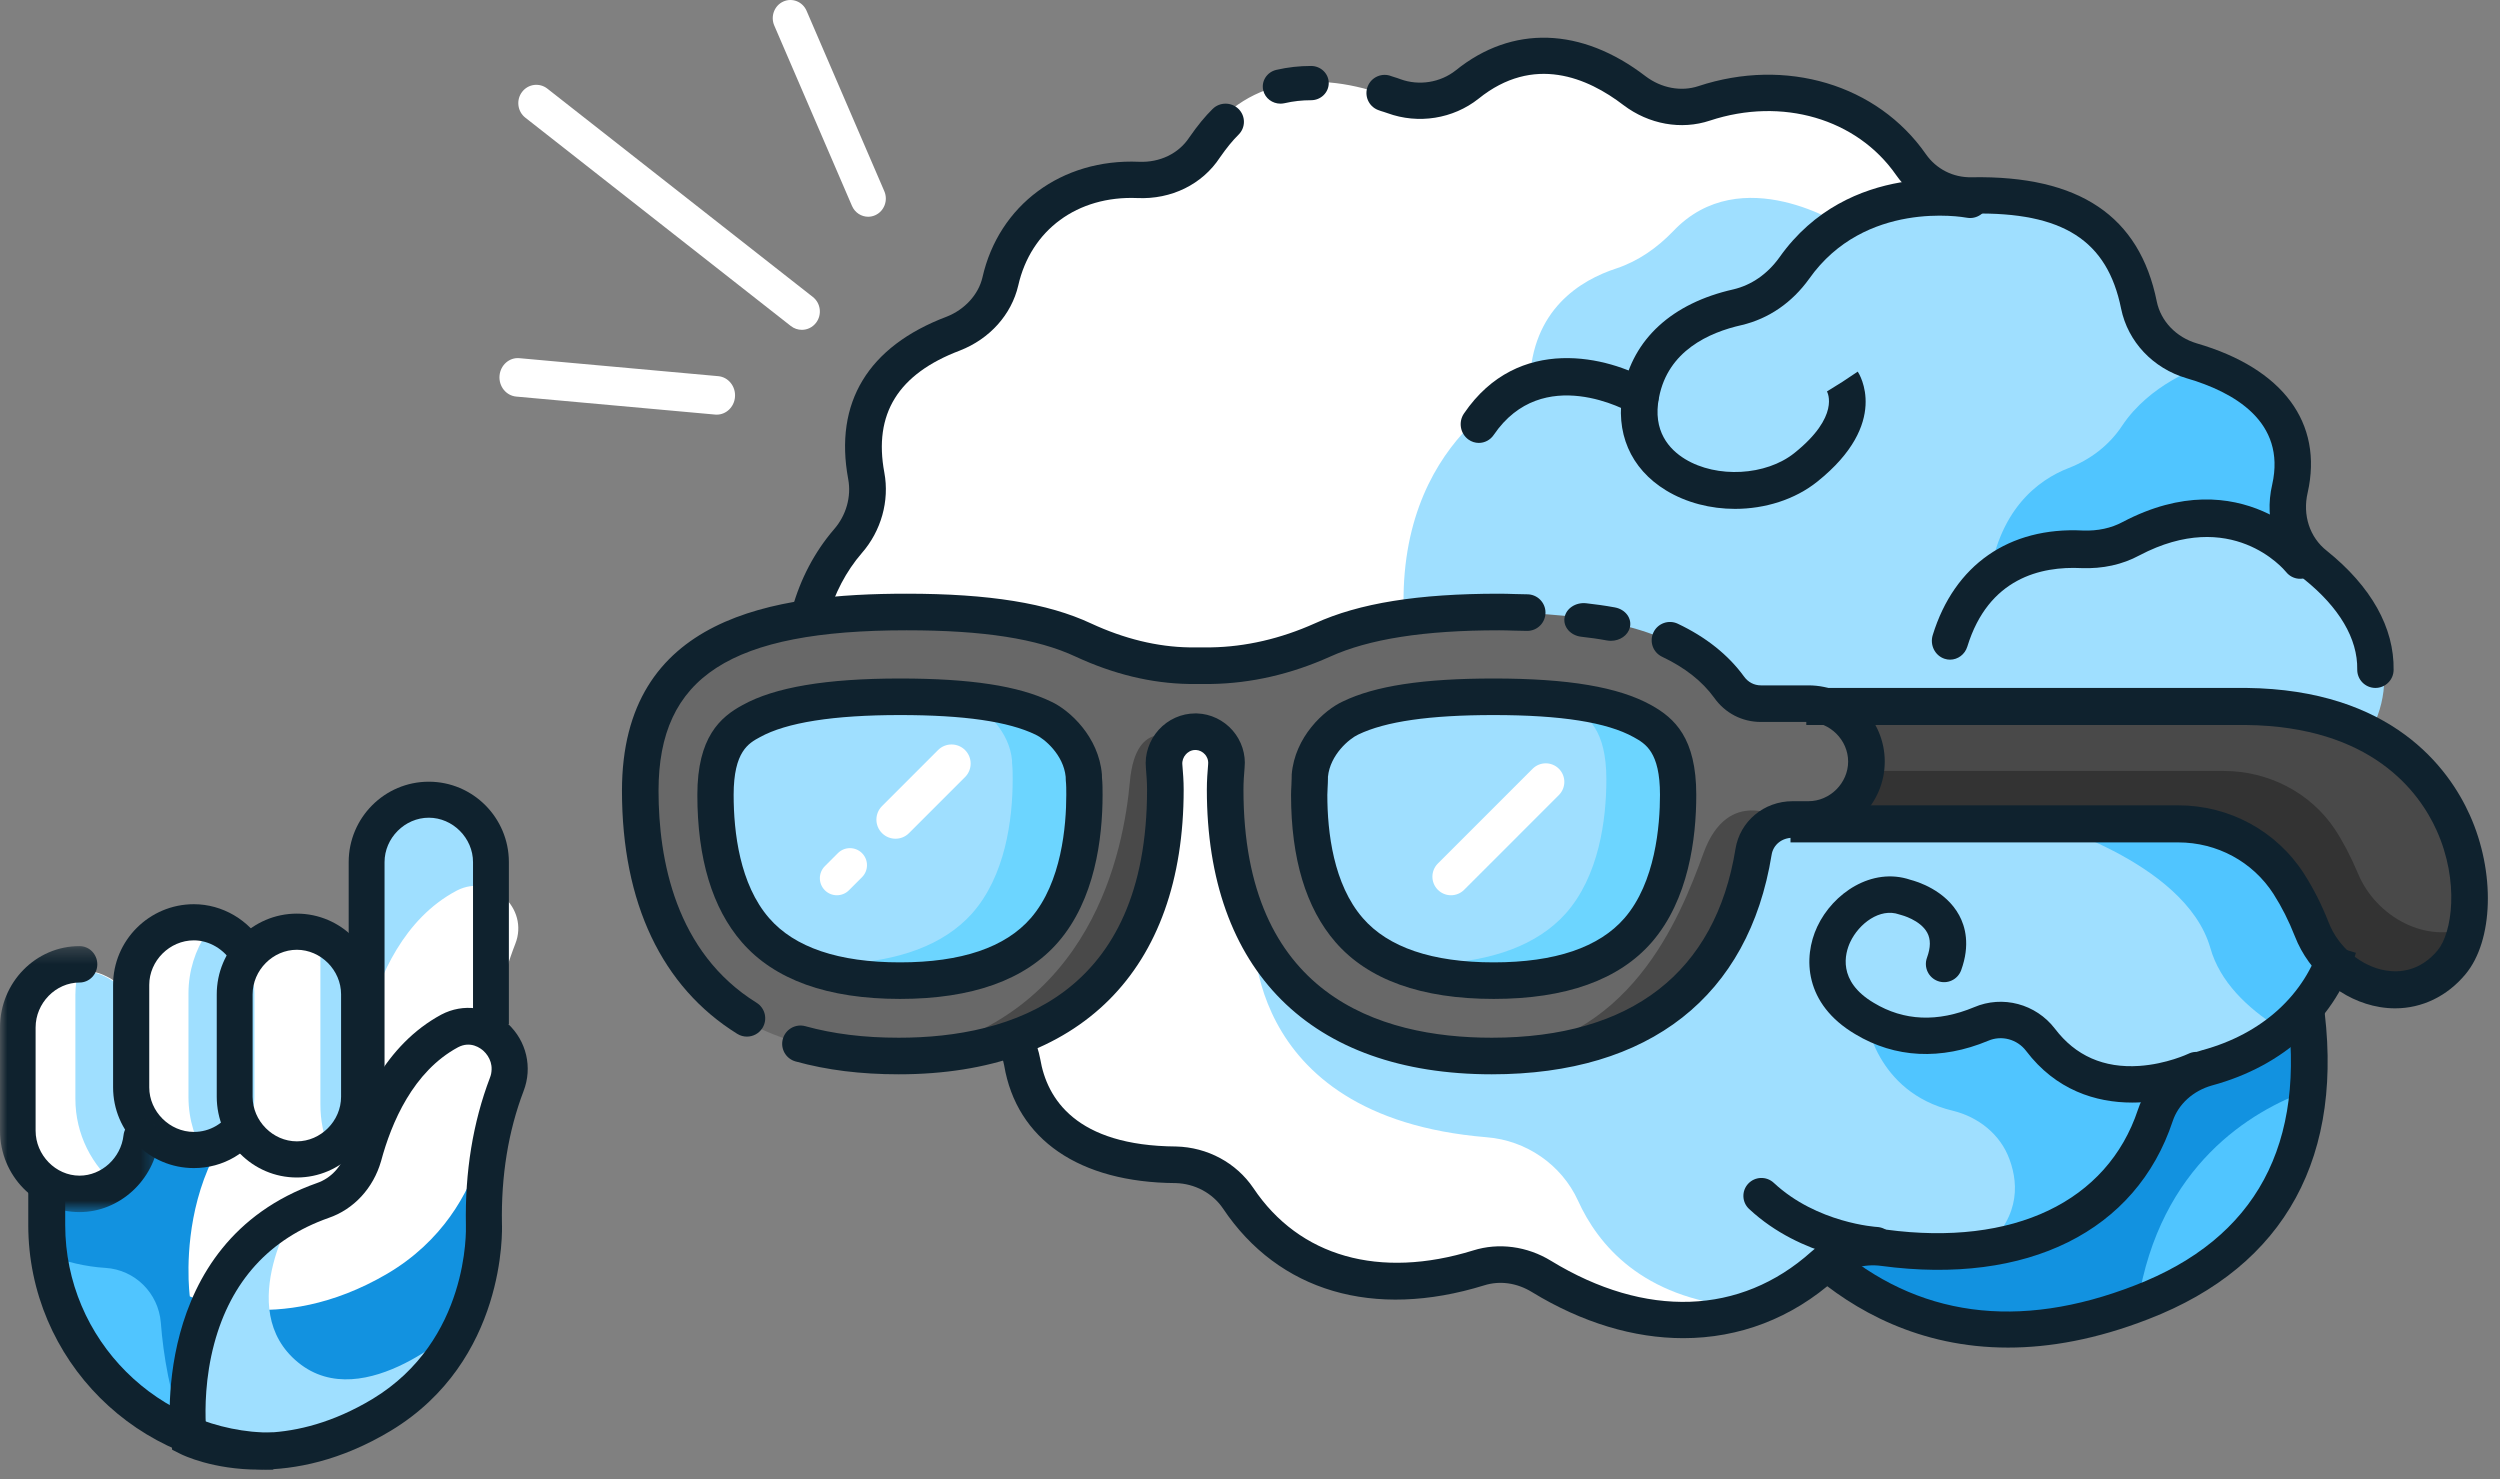 <?xml version="1.0" encoding="UTF-8"?> <svg xmlns="http://www.w3.org/2000/svg" xmlns:xlink="http://www.w3.org/1999/xlink" width="169px" height="100px" viewBox="0 0 169 100"><rect x="0" y="0" width="169" height="100" fill="#808080" stroke="none"/> <!-- Generator: Sketch 50.2 (55047) - http://www.bohemiancoding.com/sketch --> <title>Group</title> <desc>Created with Sketch.</desc> <defs> <polygon id="path-1" points="0 0.283 10.75 0.283 10.75 18.265 0 18.265"></polygon> </defs> <g id="Design" stroke="none" stroke-width="1" fill="none" fill-rule="evenodd"> <g id="Home-old" transform="translate(-1238, -465)"> <g id="Group" transform="translate(1238, 465)"> <path d="M48.45,28.03 C48.414,28.03 48.378,28.029 48.342,28.025 L34.898,26.809 C34.215,26.747 33.709,26.116 33.768,25.399 C33.827,24.682 34.43,24.149 35.111,24.213 L48.555,25.429 C49.238,25.491 49.744,26.122 49.685,26.839 C49.629,27.518 49.087,28.03 48.45,28.03" id="Fill-1" fill="#FFFFFF"></path> <path d="M58.688,14.652 C58.23,14.652 57.793,14.379 57.595,13.921 L52.34,1.725 C52.073,1.105 52.345,0.38 52.949,0.105 C53.551,-0.169 54.257,0.11 54.525,0.731 L59.78,12.927 C60.047,13.547 59.774,14.272 59.171,14.546 C59.014,14.618 58.85,14.652 58.688,14.652" id="Fill-3" fill="#FFFFFF"></path> <path d="M54.204,22.297 C53.944,22.297 53.682,22.212 53.46,22.038 L35.511,7.954 C34.979,7.536 34.88,6.757 35.291,6.216 C35.702,5.674 36.467,5.574 37,5.991 L54.949,20.076 C55.481,20.494 55.58,21.273 55.169,21.815 C54.929,22.131 54.569,22.297 54.204,22.297" id="Fill-5" fill="#FFFFFF"></path> <path d="M115.942,74.435 C115.942,74.435 123.776,96.178 144.805,87.973 C165.833,79.768 150.99,53.512 150.99,53.512 L115.942,74.435 Z" id="Fill-27" fill="#50C5FF"></path> <path d="M115.942,74.432 C115.942,74.432 123.694,95.967 144.518,88.091 C146.002,78.739 152.229,75.088 155.981,73.734 C156.888,63.972 150.992,53.512 150.992,53.512 L115.942,74.432 Z" id="Fill-29" fill="#1292E0"></path> <path d="M156.941,56.373 C159.281,63.623 155.586,70.131 148.361,72.15 C146.76,72.603 145.405,73.757 144.871,75.364 C142.614,82.202 135.799,85.539 126.603,84.303 C125.125,84.097 123.647,84.509 122.539,85.497 C117.407,90.111 110.428,90.441 103.572,86.239 C102.3,85.456 100.781,85.209 99.344,85.662 C92.447,87.805 86.577,86.074 83.169,80.966 C82.225,79.566 80.665,78.742 78.982,78.7 C73.07,78.659 69.376,76.187 68.637,71.779 C68.308,69.885 66.995,68.36 65.147,67.742 C59.975,66.053 57.799,62.881 58.989,58.803 C59.523,57.032 58.948,55.178 57.676,53.859 C52.996,49.163 53.119,41.377 57.183,36.599 C58.25,35.363 58.702,33.715 58.415,32.15 C57.676,28.112 58.989,24.487 64.244,22.469 C65.804,21.851 67.036,20.533 67.405,18.926 C68.349,14.683 71.88,11.799 76.642,12.005 C78.407,12.087 80.131,11.305 81.117,9.78 C84.114,5.167 88.999,4.672 94.048,6.567 C95.731,7.185 97.62,6.896 99.016,5.785 C102.423,3.025 106.446,3.189 110.346,6.197 C111.701,7.226 113.466,7.597 115.067,7.062 C120.527,5.249 126.151,7.02 129.066,11.222 C130.01,12.582 131.57,13.365 133.213,13.323 C140.027,13.2 143.476,15.671 144.502,20.78 C144.871,22.592 146.267,24.034 148.073,24.57 C153.287,26.094 155.627,29.225 154.724,33.261 C154.273,35.198 154.888,37.217 156.448,38.453 C161.251,42.324 161.867,47.021 158.049,51.387 C156.736,52.747 156.366,54.642 156.941,56.373" id="Fill-31" fill="#FFFFFF"></path> <path d="M157.646,56.739 C157.069,55.013 157.44,53.122 158.677,51.725 C162.509,47.327 161.891,42.683 157.069,38.82 C155.545,37.587 154.885,35.532 155.339,33.642 C156.286,29.614 153.896,26.531 148.662,24.97 C146.849,24.435 145.448,22.956 145.077,21.106 C144.129,16.462 141.12,14.078 135.351,13.791 L124.635,15.311 C124.635,15.311 117.712,10.749 113.096,15.64 C112.025,16.75 110.747,17.654 109.263,18.147 C106.873,18.928 103.535,20.901 103.411,25.915 C103.411,25.915 94.18,29.532 94.921,41.985 C95.004,41.985 84.742,62.411 84.742,62.411 C84.742,62.411 83.629,75.48 100.485,76.877 C103.164,77.083 105.554,78.727 106.667,81.151 C108.027,84.152 110.994,87.727 117.629,88.344 C117.629,88.385 118.041,88.467 118.742,88.549 C120.308,87.933 121.751,87.028 123.069,85.878 C124.182,84.892 125.707,84.439 127.191,84.645 C136.463,85.878 143.263,82.508 145.53,75.726 C146.066,74.124 147.426,72.973 149.033,72.521 C156.286,70.507 159.996,63.972 157.646,56.739" id="Fill-33" fill="#9FDFFF"></path> <path d="M126.135,68.801 C126.135,68.801 126.747,73.83 132.014,75.087 C133.729,75.506 135.24,76.68 135.852,78.398 C136.505,80.201 136.505,82.506 133.77,84.727 C134.137,84.727 145.447,82.589 145.243,73.327 C145.243,73.243 138.506,72.992 136.057,68.968 C135.648,68.926 131.157,72.321 126.135,68.801" id="Fill-35" fill="#50C5FF"></path> <path d="M148.66,24.845 C148.66,24.845 145.335,25.944 143.447,28.793 C142.585,30.095 141.312,31.072 139.835,31.642 C137.741,32.456 135.032,34.491 134.416,39.497 L143.365,36.811 L154.324,34.979 C154.324,34.979 159.168,27.287 148.66,24.845" id="Fill-37" fill="#50C5FF"></path> <path d="M149.417,64.076 C150.067,66.391 151.934,68.138 153.964,69.438 C157.537,66.432 158.959,61.679 157.294,56.52 C157.172,56.154 157.091,55.788 157.091,55.423 L137.602,55.423 C137.602,55.423 147.712,58.145 149.417,64.076" id="Fill-39" fill="#50C5FF"></path> <path d="M151.831,47.778 L151.667,47.778 L117.399,47.778 C115.391,47.778 113.669,49.234 113.423,51.271 C113.137,53.683 114.981,55.721 117.317,55.721 L147.24,55.721 C150.233,55.721 153.06,57.218 154.7,59.754 C155.233,60.586 155.766,61.584 156.258,62.831 C157.733,66.615 162.734,68.57 165.685,65.035 C168.637,61.459 167.038,47.944 151.831,47.778" id="Fill-41" fill="#494949"></path> <path d="M159.401,59.051 C158.906,57.875 158.37,56.862 157.834,56.051 C156.184,53.577 153.339,52.117 150.329,52.117 L120.227,52.117 C117.918,52.117 116.021,50.13 116.31,47.778 C114.784,48.184 113.63,49.441 113.424,51.022 C113.135,53.374 114.99,55.361 117.341,55.361 L147.443,55.361 C150.453,55.361 153.298,56.821 154.947,59.295 C155.483,60.106 156.019,61.078 156.514,62.295 C157.999,65.985 163.029,67.891 165.998,64.444 C166.37,63.998 166.699,63.39 166.906,62.66 C164.06,63.836 160.638,62.011 159.401,59.051" id="Fill-43" fill="#333333"></path> <path d="M122.257,47.642 L119.039,47.642 C118.173,47.642 117.389,47.232 116.894,46.535 C113.924,42.474 107.819,41.408 100.806,41.408 C96.226,41.408 92.019,41.859 88.843,43.295 C86.45,44.361 83.893,44.976 81.294,45.017 L79.809,45.017 C77.334,44.976 74.9,44.32 72.672,43.295 C69.496,41.818 65.288,41.408 60.709,41.408 C50.726,41.408 42.682,43.5 42.682,53.425 C42.682,63.351 47.549,71.349 60.709,71.349 C73.868,71.349 78.736,63.31 78.736,53.425 C78.736,52.892 78.695,52.359 78.654,51.867 C78.53,50.636 79.519,49.529 80.757,49.529 L80.84,49.529 C82.036,49.57 82.985,50.636 82.861,51.826 C82.82,52.317 82.779,52.851 82.779,53.425 C82.779,63.351 87.646,71.349 100.806,71.349 C112.026,71.349 117.224,65.484 118.502,57.609 C118.709,56.337 119.823,55.435 121.143,55.435 L122.215,55.435 C124.361,55.435 126.134,53.671 126.134,51.539 C126.176,49.406 124.401,47.642 122.257,47.642" id="Fill-45" fill="#686868"></path> <path d="M100.971,65.616 C96.491,65.616 93.192,64.467 91.237,62.211 C88.997,59.628 88.549,55.855 88.549,53.107 C88.549,52.738 88.59,52.369 88.59,52 L88.59,51.836 C88.753,49.867 90.341,48.391 91.319,47.94 C93.355,46.956 96.532,46.504 100.971,46.504 C105.736,46.504 108.995,47.037 110.991,48.145 C112.172,48.801 113.394,49.744 113.394,53.107 C113.394,55.855 112.905,59.669 110.705,62.211 C108.751,64.467 105.452,65.616 100.971,65.616" id="Fill-47" fill="#9FDFFF"></path> <path d="M111.561,48.141 C109.636,47.118 106.497,46.586 102.103,46.504 C103.777,46.791 105.116,47.159 106.121,47.732 C107.334,48.387 108.59,49.328 108.59,52.684 C108.59,55.426 108.088,59.231 105.828,61.769 C103.945,63.855 100.932,65.002 96.831,65.165 C98.128,65.452 99.634,65.616 101.267,65.616 C105.87,65.616 109.259,64.469 111.268,62.218 C113.57,59.641 114.03,55.875 114.03,53.134 C114.072,49.737 112.774,48.755 111.561,48.141" id="Fill-49" fill="#6CD5FF"></path> <path d="M60.838,65.616 C56.358,65.616 53.058,64.467 51.103,62.211 C48.863,59.628 48.415,55.855 48.415,53.107 C48.415,49.744 49.678,48.76 50.818,48.145 C52.814,47.037 56.113,46.504 60.838,46.504 C65.277,46.504 68.454,46.956 70.49,47.94 C71.468,48.391 73.056,49.867 73.219,51.836 L73.219,52 C73.26,52.369 73.26,52.738 73.26,53.107 C73.26,55.855 72.771,59.669 70.572,62.211 C68.617,64.467 65.318,65.616 60.838,65.616" id="Fill-51" fill="#9FDFFF"></path> <path d="M73.855,51.988 L73.855,51.824 C73.688,49.86 72.056,48.386 71.051,47.937 C69.084,47.036 66.071,46.545 61.928,46.504 C63.393,46.749 64.607,47.077 65.611,47.527 C66.615,47.977 68.247,49.451 68.415,51.415 L68.415,51.578 C68.457,51.947 68.457,52.315 68.457,52.683 C68.457,55.425 67.954,59.231 65.695,61.768 C63.811,63.855 60.798,65.002 56.697,65.165 C57.994,65.451 59.501,65.616 61.133,65.616 C65.736,65.616 69.126,64.469 71.135,62.218 C73.437,59.64 73.897,55.875 73.897,53.134 C73.897,52.725 73.897,52.356 73.855,51.988" id="Fill-53" fill="#6CD5FF"></path> <path d="M76.38,52.836 C75.968,57.361 73.911,68.881 61.156,71.349 C74.199,71.308 79.013,63.285 79.013,53.371 C79.013,52.836 78.972,52.301 78.931,51.807 C78.848,51.108 79.136,50.45 79.63,49.997 C79.671,49.997 76.791,48.31 76.38,52.836" id="Fill-55" fill="#494949"></path> <path d="M100.653,71.349 C111.961,71.349 117.2,65.417 118.488,57.451 C118.655,56.414 119.445,55.626 120.401,55.336 C120.401,55.336 116.825,53.095 115.162,57.659 C113.499,62.222 110.173,70.519 100.653,71.349" id="Fill-57" fill="#494949"></path> <path d="M18.474,98.073 C10.082,98.073 3.185,91.228 3.185,82.806 L3.185,78.243 C3.185,69.862 10.04,69.406 18.474,69.406 C26.867,69.406 33.763,69.821 33.763,78.243 L33.763,82.806 C33.722,91.186 26.867,98.073 18.474,98.073" id="Fill-59" fill="#50C5FF"></path> <path d="M18.474,98.073 C26.867,98.073 33.763,91.228 33.763,82.806 L33.763,78.243 C33.763,69.862 26.908,69.406 18.474,69.406 C10.082,69.406 3.185,69.821 3.185,78.243 L3.185,82.806 C3.185,83.511 3.227,84.217 3.351,84.88 C4.473,85.295 5.761,85.627 7.132,85.71 C9.126,85.835 10.705,87.411 10.871,89.402 C11.037,91.601 11.494,94.339 12.45,96.828 C14.32,97.617 16.355,98.073 18.474,98.073" id="Fill-61" fill="#1292E0"></path> <path d="M28.986,54.117 C26.716,54.117 24.845,56.037 24.845,58.367 L24.845,74.712 C24.845,77.041 26.716,78.962 28.986,78.962 C31.255,78.962 33.126,77.041 33.126,74.712 L33.126,58.367 C33.126,56.037 31.295,54.117 28.986,54.117" id="Fill-63" fill="#9FDFFF"></path> <path d="M28.986,79.599 C31.255,79.599 33.126,77.632 33.126,75.246 L33.126,62.398 C30.857,63.026 27.313,64.533 24.845,68.299 L24.845,75.246 C24.845,77.632 26.716,79.599 28.986,79.599" id="Fill-65" fill="#50C5FF"></path> <path d="M12.831,87.635 C12.831,87.635 11.168,75.41 22.106,71.639 C23.479,71.183 24.518,70.065 24.934,68.655 C25.641,66.086 27.263,62.108 30.882,60.202 C33.211,59 35.789,61.404 34.833,63.807 C33.959,66.045 33.169,69.153 33.252,73.255 C33.252,73.255 33.627,81.709 26.182,86.101 C18.696,90.494 12.831,87.635 12.831,87.635" id="Fill-67" fill="#FFFFFF"></path> <path d="M20.067,77.688 C22.336,77.688 24.208,75.787 24.208,73.481 L24.208,66.605 C24.208,64.299 22.336,62.398 20.067,62.398 C17.797,62.398 15.926,64.299 15.926,66.605 L15.926,73.481 C15.926,75.787 17.797,77.688 20.067,77.688" id="Fill-69" fill="#FFFFFF"></path> <path d="M21.659,62.398 L21.659,74.655 C21.659,75.735 21.859,76.732 22.257,77.688 C23.77,77.023 24.845,75.486 24.845,73.699 L24.845,66.636 C24.845,64.6 23.491,62.855 21.659,62.398" id="Fill-71" fill="#9FDFFF"></path> <path d="M13.059,77.688 C15.329,77.688 17.2,75.787 17.2,73.481 L17.2,66.605 C17.2,64.299 15.329,62.398 13.059,62.398 C10.79,62.398 8.919,64.299 8.919,66.605 L8.919,73.481 C8.919,75.787 10.79,77.688 13.059,77.688" id="Fill-73" fill="#FFFFFF"></path> <path d="M13.991,63.036 C13.199,64.231 12.741,65.632 12.741,67.156 L12.741,74.162 C12.741,75.687 13.199,77.129 13.991,78.325 C15.825,77.83 17.2,76.181 17.2,74.162 L17.2,67.156 C17.2,65.178 15.825,63.53 13.991,63.036" id="Fill-75" fill="#9FDFFF"></path> <path d="M5.415,80.873 C7.684,80.873 9.556,78.972 9.556,76.666 L9.556,69.79 C9.556,67.485 7.684,65.584 5.415,65.584 C3.146,65.584 1.275,67.485 1.275,69.79 L1.275,76.666 C1.235,78.972 3.106,80.873 5.415,80.873" id="Fill-77" fill="#FFFFFF"></path> <path d="M5.303,65.584 C5.179,66.122 5.096,66.66 5.096,67.239 L5.096,74.276 C5.096,76.677 6.211,78.828 7.987,80.236 C8.936,79.449 9.556,78.249 9.556,76.925 L9.556,69.888 C9.556,67.571 7.656,65.625 5.303,65.584" id="Fill-79" fill="#9FDFFF"></path> <path d="M20.158,92.106 C15.695,88.465 20.117,81.551 20.158,81.51 C11.395,85.888 12.828,96.525 12.828,96.525 C12.828,96.525 18.602,99.349 25.932,95.053 C28.594,93.498 30.191,91.493 31.215,89.488 C31.215,89.488 24.622,95.748 20.158,92.106 Z" id="Fill-81" fill="#9FDFFF"></path> <path d="M60.536,56.697 C60.206,56.697 59.875,56.571 59.623,56.319 C59.119,55.814 59.119,54.997 59.624,54.493 L63.411,50.705 C63.916,50.2 64.733,50.201 65.238,50.705 C65.742,51.209 65.742,52.027 65.237,52.531 L61.449,56.319 C61.198,56.571 60.867,56.697 60.536,56.697" id="Fill-83" fill="#FFFFFF"></path> <path d="M56.574,60.519 C56.279,60.519 55.985,60.407 55.76,60.182 C55.31,59.732 55.31,59.003 55.76,58.554 L56.643,57.671 C57.092,57.222 57.821,57.222 58.271,57.671 C58.721,58.121 58.721,58.85 58.271,59.299 L57.388,60.182 C57.164,60.407 56.869,60.519 56.574,60.519" id="Fill-85" fill="#FFFFFF"></path> <path d="M98.087,60.519 C97.765,60.519 97.444,60.397 97.199,60.151 C96.708,59.661 96.708,58.865 97.199,58.375 L103.605,51.969 C104.096,51.478 104.891,51.478 105.381,51.969 C105.872,52.459 105.872,53.254 105.381,53.745 L98.975,60.151 C98.73,60.397 98.408,60.519 98.087,60.519" id="Fill-87" fill="#FFFFFF"></path> <path d="M100.846,72.623 C88.604,72.623 81.583,65.609 81.583,53.378 C81.583,52.762 81.626,52.196 81.67,51.669 C81.704,51.335 81.553,51.109 81.46,51.003 C81.303,50.822 81.083,50.712 80.855,50.699 L80.799,50.699 C80.478,50.699 80.264,50.883 80.165,50.993 C79.989,51.186 79.902,51.441 79.927,51.689 C79.973,52.234 80.016,52.796 80.016,53.378 C80.016,65.609 72.995,72.623 60.753,72.623 C58.179,72.623 55.899,72.339 53.782,71.754 C53.124,71.572 52.737,70.891 52.92,70.233 C53.102,69.575 53.783,69.188 54.442,69.371 C56.34,69.895 58.405,70.15 60.753,70.15 C68.411,70.15 77.541,67.24 77.541,53.378 C77.541,52.891 77.502,52.388 77.463,51.915 C77.37,50.993 77.686,50.045 78.329,49.333 C78.967,48.63 79.867,48.227 80.799,48.227 L80.925,48.228 C81.841,48.259 82.716,48.679 83.326,49.379 C83.933,50.075 84.227,50.994 84.134,51.898 C84.095,52.369 84.058,52.856 84.058,53.378 C84.058,67.24 93.187,70.15 100.846,70.15 C110.273,70.15 115.969,65.736 117.319,57.384 C117.621,55.517 119.244,54.161 121.18,54.161 L122.253,54.161 C123.706,54.161 124.934,52.935 124.934,51.482 C124.934,50.031 123.706,48.804 122.253,48.804 L119.036,48.804 C117.765,48.804 116.614,48.207 115.88,47.168 C115.061,46.043 113.906,45.133 112.359,44.398 C111.741,44.105 111.479,43.368 111.772,42.751 C112.065,42.134 112.804,41.872 113.421,42.165 C115.324,43.068 116.828,44.267 117.891,45.727 C118.167,46.116 118.58,46.331 119.036,46.331 L122.253,46.331 C125.096,46.331 127.409,48.642 127.409,51.482 C127.409,54.323 125.096,56.634 122.253,56.634 L121.18,56.634 C120.455,56.634 119.871,57.105 119.762,57.778 C118.215,67.351 111.497,72.623 100.846,72.623" id="Fill-89" fill="#0F222E"></path> <path d="M50.491,70.075 C50.269,70.075 50.043,70.015 49.84,69.889 C44.74,66.719 42.045,61.037 42.045,53.455 C42.045,41.648 52.329,40.134 61.289,40.134 C66.863,40.134 70.827,40.774 73.763,42.148 C75.998,43.183 78.229,43.728 80.389,43.763 L81.852,43.763 C84.195,43.726 86.569,43.179 88.887,42.139 C91.893,40.772 95.853,40.134 101.343,40.134 C101.692,40.134 102.03,40.145 102.362,40.156 C102.658,40.166 102.948,40.175 103.239,40.175 C103.922,40.175 104.475,40.729 104.475,41.412 C104.475,42.096 103.922,42.649 103.239,42.649 C102.921,42.649 102.604,42.64 102.281,42.629 C101.976,42.619 101.665,42.608 101.343,42.608 C96.289,42.608 92.547,43.193 89.904,44.394 C87.272,45.576 84.572,46.195 81.871,46.237 L80.368,46.237 C77.841,46.196 75.274,45.575 72.72,44.391 C70.12,43.174 66.489,42.608 61.289,42.608 C49.376,42.608 44.517,45.751 44.517,53.455 C44.517,58.114 45.667,64.383 51.144,67.786 C51.725,68.147 51.903,68.91 51.543,69.49 C51.309,69.867 50.905,70.075 50.491,70.075" id="Fill-91" fill="#0F222E"></path> <path d="M108.898,43.319 C108.807,43.319 108.715,43.311 108.622,43.294 C108.004,43.178 107.423,43.105 106.887,43.043 C106.17,42.959 105.665,42.385 105.761,41.761 C105.857,41.136 106.518,40.698 107.234,40.781 C107.823,40.849 108.465,40.931 109.172,41.062 C109.88,41.195 110.331,41.801 110.179,42.417 C110.047,42.953 109.503,43.319 108.898,43.319" id="Fill-93" fill="#0F222E"></path> <path d="M89.769,52.511 L89.769,52.621 C89.769,52.829 89.758,53.036 89.747,53.244 C89.738,53.407 89.728,53.57 89.728,53.732 C89.728,56.271 90.144,59.777 92.124,62.061 C93.846,64.048 96.823,65.056 100.971,65.056 C105.12,65.056 108.097,64.048 109.819,62.061 C111.904,59.651 112.215,55.808 112.215,53.732 C112.215,50.82 111.229,50.272 110.437,49.831 C108.626,48.827 105.53,48.338 100.971,48.338 C96.645,48.338 93.65,48.769 91.812,49.658 C91.217,49.933 89.917,51.015 89.769,52.511 M100.971,67.527 C96.083,67.527 92.485,66.234 90.276,63.686 C88.285,61.389 87.275,58.04 87.275,53.732 C87.275,53.524 87.286,53.316 87.298,53.107 C87.307,52.945 87.316,52.783 87.316,52.621 L87.32,52.353 C87.531,49.806 89.499,48.008 90.771,47.421 C92.957,46.364 96.205,45.867 100.971,45.867 C106.024,45.867 109.408,46.44 111.621,47.667 C113.204,48.547 114.668,49.891 114.668,53.732 C114.668,56.69 114.147,60.818 111.668,63.685 C109.458,66.234 105.86,67.527 100.971,67.527" id="Fill-95" fill="#0F222E"></path> <path d="M60.838,48.338 C56.342,48.338 53.158,48.841 51.372,49.832 C50.614,50.24 49.594,50.791 49.594,53.732 C49.594,56.271 50.01,59.776 51.99,62.061 C53.712,64.048 56.689,65.056 60.838,65.056 C64.986,65.056 67.963,64.048 69.685,62.061 C71.77,59.651 72.081,55.808 72.081,53.732 C72.081,53.386 72.081,53.059 72.048,52.757 L72.04,52.511 C71.892,51.015 70.593,49.933 70.016,49.667 C68.159,48.769 65.164,48.338 60.838,48.338 M60.838,67.527 C55.949,67.527 52.351,66.234 50.142,63.685 C48.151,61.388 47.141,58.04 47.141,53.732 C47.141,49.837 48.688,48.477 50.201,47.66 C52.371,46.456 55.855,45.867 60.838,45.867 C65.604,45.867 68.852,46.364 71.058,47.43 C72.31,48.008 74.278,49.806 74.489,52.353 L74.493,52.556 C74.534,52.967 74.534,53.356 74.534,53.732 C74.534,56.69 74.014,60.818 71.534,63.685 C69.325,66.234 65.726,67.527 60.838,67.527" id="Fill-97" fill="#0F222E"></path> <path d="M161.91,68.164 C161.567,68.164 161.219,68.135 160.869,68.076 C158.35,67.655 156.1,65.779 155.134,63.296 C154.719,62.242 154.245,61.302 153.686,60.427 C152.281,58.249 149.872,56.946 147.243,56.946 L121.038,56.946 L121.038,54.44 L147.243,54.44 C150.705,54.44 153.885,56.166 155.749,59.058 C156.4,60.076 156.947,61.158 157.423,62.37 C158.069,64.029 159.614,65.327 161.269,65.604 C162.223,65.762 163.606,65.655 164.786,64.239 C165.759,63.071 166.276,59.608 164.719,56.141 C163.54,53.518 160.298,49.103 151.83,49.01 L122.106,49.01 L122.106,46.504 L151.844,46.504 C161.686,46.612 165.538,51.935 166.96,55.1 C168.692,58.953 168.566,63.578 166.667,65.859 C165.421,67.354 163.727,68.164 161.91,68.164" id="Fill-99" fill="#0F222E"></path> <path d="M160.579,46.504 L160.558,46.504 C159.879,46.493 159.338,45.933 159.349,45.255 C159.384,43.177 158.139,41.065 155.751,39.149 C153.855,37.654 153.028,35.2 153.602,32.751 C154.559,28.489 150.984,26.492 147.815,25.57 C145.539,24.899 143.845,23.098 143.388,20.869 C142.456,16.251 139.459,14.324 133.343,14.439 C133.291,14.441 133.24,14.441 133.188,14.441 C131.189,14.441 129.32,13.471 128.172,11.825 C125.519,8.018 120.464,6.543 115.589,8.153 C113.651,8.799 111.466,8.407 109.747,7.106 C107.328,5.249 103.67,3.671 99.949,6.673 C98.229,8.037 95.874,8.41 93.794,7.649 C93.691,7.609 93.623,7.59 93.556,7.569 C93.418,7.529 93.282,7.486 93.144,7.431 C92.514,7.179 92.208,6.464 92.46,5.834 C92.713,5.204 93.427,4.897 94.059,5.15 C94.126,5.177 94.194,5.196 94.262,5.216 C94.399,5.257 94.536,5.3 94.674,5.355 C95.921,5.81 97.365,5.585 98.412,4.755 C102.223,1.681 106.901,1.823 111.239,5.153 C112.304,5.959 113.643,6.211 114.815,5.821 C120.731,3.865 126.91,5.714 130.19,10.421 C130.893,11.429 132.037,12.013 133.29,11.983 C140.557,11.854 144.632,14.599 145.798,20.381 C146.071,21.713 147.11,22.8 148.507,23.213 C154.326,24.906 157.058,28.583 155.999,33.3 C155.643,34.822 156.135,36.322 157.283,37.227 C160.294,39.643 161.856,42.43 161.808,45.296 C161.797,45.967 161.249,46.504 160.579,46.504" id="Fill-101" fill="#0F222E"></path> <path d="M86.558,7.007 C86.016,7.007 85.525,6.648 85.396,6.115 C85.245,5.492 85.643,4.868 86.285,4.722 C87.059,4.545 87.826,4.459 88.629,4.459 C89.288,4.459 89.823,4.978 89.823,5.617 C89.823,6.257 89.288,6.775 88.629,6.775 C88.012,6.775 87.425,6.841 86.832,6.977 C86.74,6.997 86.648,7.007 86.558,7.007" id="Fill-103" fill="#0F222E"></path> <path d="M54.754,42.682 C54.646,42.682 54.536,42.668 54.427,42.639 C53.765,42.46 53.375,41.785 53.556,41.131 C54.106,39.136 55.081,37.289 56.374,35.789 C57.202,34.845 57.56,33.577 57.339,32.39 C56.378,27.216 58.678,23.418 63.992,21.408 C65.21,20.932 66.142,19.915 66.412,18.759 C67.519,13.861 71.768,10.716 76.985,10.936 C78.403,10.999 79.679,10.384 80.4,9.285 C80.96,8.479 81.453,7.878 81.971,7.367 C82.456,6.887 83.242,6.888 83.727,7.367 C84.211,7.846 84.211,8.624 83.726,9.103 C83.319,9.506 82.918,9.997 82.465,10.648 C81.277,12.46 79.187,13.495 76.874,13.388 C72.841,13.224 69.684,15.538 68.833,19.303 C68.373,21.272 66.9,22.911 64.892,23.695 C60.711,25.278 59.043,27.975 59.781,31.946 C60.137,33.859 59.568,35.894 58.257,37.39 C57.205,38.608 56.405,40.128 55.951,41.777 C55.8,42.323 55.3,42.682 54.754,42.682" id="Fill-105" fill="#0F222E"></path> <path d="M113.787,90.46 C110.461,90.46 106.968,89.425 103.56,87.344 C102.537,86.718 101.39,86.557 100.327,86.891 C92.864,89.201 86.432,87.308 82.676,81.697 C81.97,80.654 80.769,80.009 79.466,79.977 C72.956,79.933 68.725,77.031 67.881,72.017 C67.82,71.681 67.678,71.289 67.527,70.874 L69.852,70.027 C70.023,70.498 70.218,71.031 70.32,71.59 C70.77,74.27 72.728,77.456 79.505,77.503 C81.628,77.555 83.572,78.606 84.729,80.315 C87.836,84.957 93.251,86.491 99.59,84.529 C101.315,83.987 103.236,84.243 104.851,85.233 C111.239,89.134 117.649,88.913 122.436,84.624 C123.801,83.41 125.648,82.865 127.515,83.124 C136.098,84.273 142.462,81.241 144.526,75.011 C145.17,73.079 146.794,71.577 148.871,70.992 C152.917,69.898 155.835,67.244 156.889,63.704 L159.261,64.411 C157.957,68.79 154.409,72.058 149.53,73.377 C148.255,73.736 147.258,74.64 146.874,75.791 C144.407,83.238 137.047,86.897 127.181,85.576 C126.028,85.417 124.902,85.743 124.083,86.47 C121.121,89.125 117.563,90.46 113.787,90.46" id="Fill-107" fill="#0F222E"></path> <path d="M117.287,34.4 C115.644,34.4 114.001,33.989 112.623,33.15 C110.213,31.682 109.156,29.219 109.721,26.391 C110.384,22.921 113.036,20.491 117.184,19.56 C118.404,19.27 119.482,18.523 120.287,17.402 C124.98,10.764 133.067,12.217 133.409,12.282 C134.081,12.41 134.522,13.059 134.394,13.731 C134.267,14.402 133.622,14.843 132.949,14.717 C132.667,14.665 126.067,13.517 122.303,18.841 C121.14,20.461 119.564,21.543 117.74,21.975 C115.514,22.474 112.752,23.726 112.15,26.867 C111.694,29.148 112.857,30.391 113.911,31.033 C116.065,32.345 119.382,32.162 121.303,30.623 C124.402,28.142 123.539,26.529 123.502,26.462 L124.553,25.808 L125.583,25.121 C125.676,25.261 127.807,28.59 122.85,32.559 C121.329,33.777 119.308,34.4 117.287,34.4" id="Fill-109" fill="#0F222E"></path> <path d="M131.823,44.593 C131.699,44.593 131.574,44.574 131.45,44.532 C130.803,44.319 130.446,43.604 130.652,42.935 C132.112,38.191 135.81,35.609 140.806,35.863 C141.805,35.9 142.714,35.706 143.496,35.285 C151.538,31.053 156.385,36.986 156.433,37.046 C156.864,37.589 156.789,38.39 156.265,38.836 C155.743,39.281 154.972,39.205 154.54,38.667 C154.383,38.474 150.846,34.269 144.619,37.546 C143.467,38.167 142.147,38.458 140.703,38.404 C137.962,38.269 134.417,39.077 132.992,43.707 C132.826,44.248 132.343,44.593 131.823,44.593" id="Fill-111" fill="#0F222E"></path> <path d="M144.132,74.534 C141.684,74.534 138.978,73.699 136.958,71.033 C136.357,70.25 135.305,69.967 134.404,70.355 C131.209,71.686 128.104,71.53 125.413,69.909 C121.965,67.871 121.873,64.722 122.845,62.645 C123.903,60.382 126.541,58.593 129.144,59.474 C129.596,59.59 131.515,60.171 132.44,61.872 C132.847,62.618 133.2,63.868 132.575,65.585 C132.343,66.224 131.636,66.553 130.999,66.321 C130.36,66.088 130.031,65.383 130.263,64.745 C130.517,64.048 130.522,63.493 130.28,63.048 C129.809,62.183 128.533,61.857 128.52,61.854 C128.474,61.843 128.428,61.83 128.383,61.814 C127.092,61.355 125.661,62.43 125.073,63.688 C124.724,64.432 124.182,66.324 126.674,67.796 C128.704,69.02 130.98,69.116 133.447,68.088 C135.372,67.263 137.624,67.859 138.914,69.542 C140.302,71.372 142.216,72.217 144.616,72.056 C146.461,71.932 147.922,71.241 147.936,71.234 C148.546,70.936 149.283,71.19 149.58,71.801 C149.879,72.412 149.625,73.148 149.014,73.446 C147.869,74.004 146.082,74.534 144.132,74.534" id="Fill-113" fill="#0F222E"></path> <path d="M126.829,85.364 C126.806,85.364 126.784,85.364 126.762,85.362 C126.561,85.351 121.81,85.057 118.238,81.725 C117.747,81.267 117.723,80.501 118.183,80.013 C118.642,79.526 119.414,79.5 119.905,79.958 C122.837,82.693 126.854,82.941 126.894,82.943 C127.566,82.98 128.081,83.551 128.044,84.218 C128.009,84.864 127.471,85.364 126.829,85.364" id="Fill-115" fill="#0F222E"></path> <path d="M99.968,29.941 C99.725,29.941 99.48,29.867 99.265,29.712 C98.71,29.312 98.575,28.524 98.964,27.953 C102.642,22.545 108.771,24.131 111.498,25.726 C112.088,26.071 112.294,26.842 111.959,27.449 C111.625,28.054 110.878,28.267 110.289,27.925 C110.045,27.784 104.285,24.534 100.975,29.402 C100.736,29.753 100.355,29.941 99.968,29.941" id="Fill-117" fill="#0F222E"></path> <path d="M135.742,91.097 C129.739,91.097 125.296,88.568 122.312,85.962 L123.957,84.124 C129.578,89.033 136.433,89.962 144.329,86.887 C152.519,83.726 155.962,77.332 154.566,67.881 L157.024,67.527 C158.587,78.107 154.511,85.592 145.236,89.171 C141.721,90.54 138.559,91.097 135.742,91.097" id="Fill-119" fill="#0F222E"></path> <path d="M20.067,64.205 C18.446,64.205 17.077,65.585 17.077,67.218 L17.077,74.142 C17.077,75.775 18.446,77.155 20.067,77.155 C21.688,77.155 23.057,75.775 23.057,74.142 L23.057,67.218 C23.057,65.585 21.688,64.205 20.067,64.205 M20.067,79.599 C17.081,79.599 14.652,77.151 14.652,74.142 L14.652,67.218 C14.652,64.21 17.081,61.761 20.067,61.761 C23.053,61.761 25.482,64.21 25.482,67.218 L25.482,74.142 C25.482,77.151 23.053,79.599 20.067,79.599" id="Fill-121" fill="#0F222E"></path> <path d="M13.105,78.962 C10.094,78.962 7.645,76.513 7.645,73.505 L7.645,66.581 C7.645,63.572 10.094,61.124 13.105,61.124 C15.027,61.124 16.837,62.185 17.829,63.891 L15.715,65.118 C15.168,64.176 14.143,63.568 13.105,63.568 C11.47,63.568 10.089,64.948 10.089,66.581 L10.089,73.505 C10.089,75.138 11.47,76.518 13.105,76.518 C14.192,76.518 15.165,75.944 15.706,74.982 L17.837,76.181 C16.857,77.922 15.088,78.962 13.105,78.962" id="Fill-123" fill="#0F222E"></path> <g id="Group-127" transform="translate(0, 63.673)"> <mask id="mask-2" fill="white"> <use xlink:href="#path-1"></use> </mask> <g id="Clip-126"></g> <path d="M5.375,18.265 C2.411,18.265 -4.0110185e-05,15.796 -4.0110185e-05,12.763 L-4.0110185e-05,5.784 C-4.0110185e-05,2.751 2.411,0.283 5.375,0.283 C6.039,0.283 6.578,0.834 6.578,1.514 C6.578,2.194 6.039,2.746 5.375,2.746 C3.766,2.746 2.407,4.137 2.407,5.784 L2.407,12.763 C2.407,14.41 3.766,15.801 5.375,15.801 C6.871,15.801 8.178,14.603 8.35,13.073 C8.427,12.398 9.024,11.912 9.684,11.991 C10.344,12.069 10.818,12.68 10.741,13.356 C10.431,16.108 8.074,18.265 5.375,18.265" id="Fill-125" fill="#0F222E" mask="url(#mask-2)"></path> </g> <path d="M18.474,99.347 C9.341,99.347 1.911,91.929 1.911,82.812 L1.911,80.236 L4.408,80.236 L4.408,82.812 C4.408,90.555 10.718,96.854 18.474,96.854 L18.474,99.347 Z" id="Fill-128" fill="#0F222E"></path> <path d="M25.995,74.502 L23.571,74.502 L23.571,58.278 C23.571,55.281 26,52.843 28.986,52.843 C31.971,52.843 34.4,55.281 34.4,58.278 L34.4,69.229 L31.976,69.229 L31.976,58.278 C31.976,56.651 30.606,55.277 28.986,55.277 C27.365,55.277 25.995,56.651 25.995,58.278 L25.995,74.502 Z" id="Fill-130" fill="#0F222E"></path> <path d="M13.914,96.304 C15.483,96.837 19.829,97.793 25.186,94.569 C31.716,90.618 31.507,83.139 31.495,82.822 C31.424,79.22 31.971,75.875 33.121,72.853 C33.419,72.086 33.093,71.418 32.691,71.046 C32.502,70.872 31.822,70.34 30.958,70.798 C27.932,72.432 26.461,75.884 25.761,78.491 C25.234,80.326 23.908,81.754 22.209,82.333 C18.22,83.743 15.616,86.603 14.482,90.828 C13.865,93.127 13.861,95.244 13.914,96.304 M17.514,99.347 C14.387,99.347 12.371,98.37 12.225,98.297 L11.64,98.005 L11.553,97.346 C11.535,97.213 9.926,84.039 21.424,79.975 C22.38,79.649 23.12,78.841 23.416,77.81 C24.237,74.751 26.022,70.646 29.827,68.59 C31.315,67.804 33.077,68.044 34.326,69.198 C35.594,70.37 36.012,72.162 35.391,73.763 C34.36,76.472 33.868,79.497 33.932,82.746 C33.947,83.092 34.239,91.987 26.426,96.714 C23.025,98.761 19.936,99.347 17.514,99.347" id="Fill-132" fill="#0F222E"></path> </g> </g> </g> </svg> 
